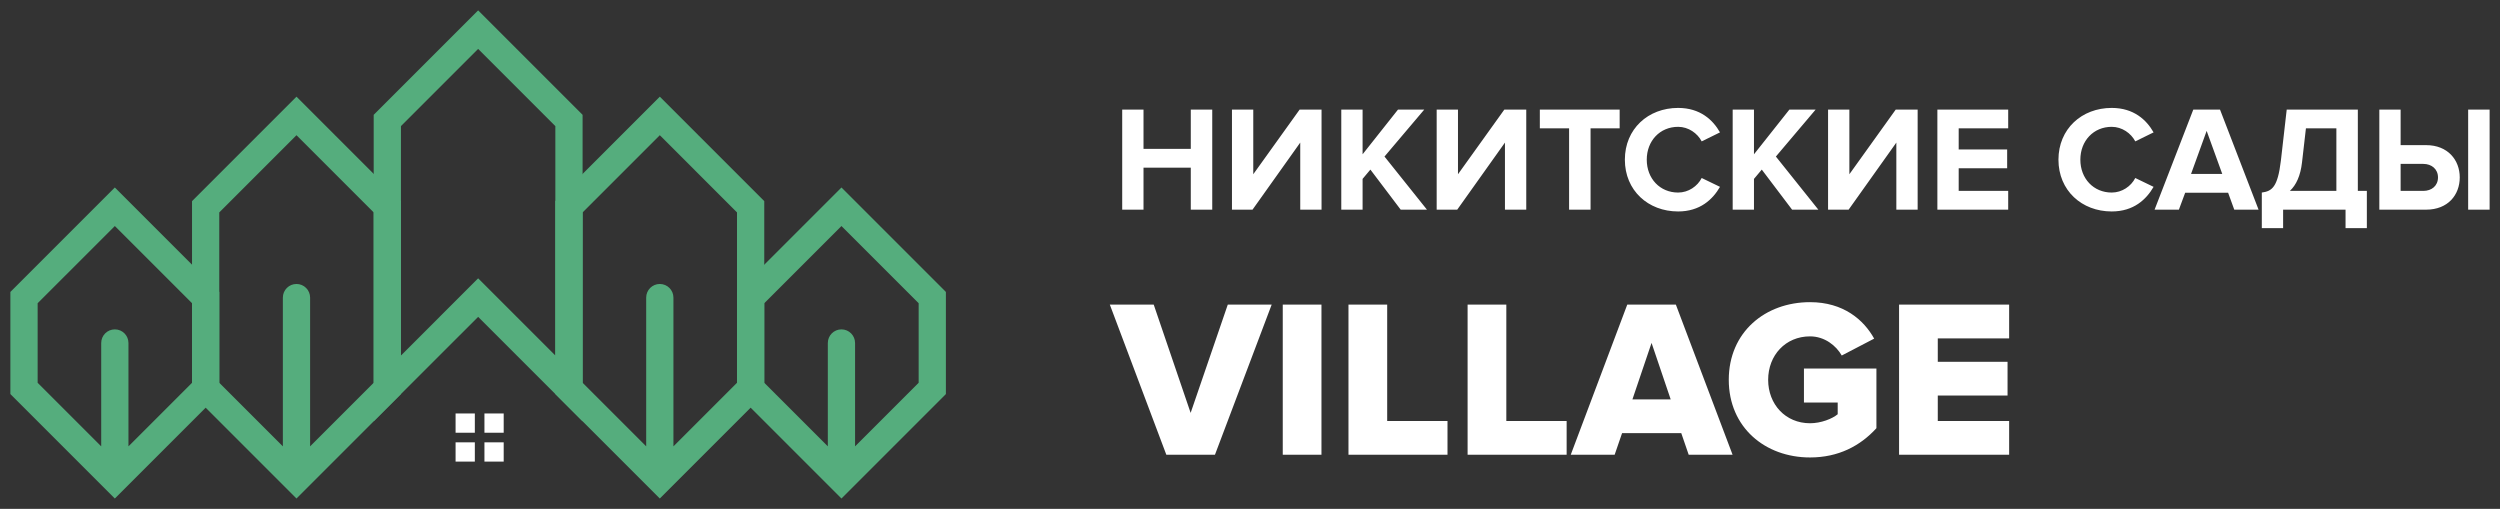 <?xml version="1.0" encoding="UTF-8"?> <svg xmlns="http://www.w3.org/2000/svg" viewBox="5435 4985 240.782 49.013"><rect x="5435" y="4985" width="240.782" height="49.013" fill="#333333" stroke="none"/><path fill="#55AD7D" fill-opacity="1" stroke="" stroke-opacity="1" stroke-width="1" fill-rule="evenodd" id="tSvgae69cd326" d="M 5446.06 5003.058 C 5456.12 5013.118 5456.12 5013.118 5456.12 5013.118 C 5456.12 5013.118 5456.12 5022.953 5456.12 5022.953 C 5456.12 5022.953 5446.06 5033.013 5446.06 5033.013 C 5446.06 5033.013 5436 5022.953 5436 5022.953 C 5436 5022.953 5436 5013.118 5436 5013.118 C 5436 5013.118 5446.06 5003.058 5446.06 5003.058 M 5438.625 5014.205 C 5438.625 5021.866 5438.625 5021.866 5438.625 5021.866 C 5438.625 5021.866 5444.748 5027.989 5444.748 5027.989 C 5444.748 5027.989 5444.748 5018.036 5444.748 5018.036 C 5444.748 5017.311 5445.335 5016.723 5446.06 5016.723 C 5446.785 5016.723 5447.372 5017.311 5447.372 5018.036 C 5447.372 5027.989 5447.372 5027.989 5447.372 5027.989 C 5447.372 5027.989 5453.496 5021.866 5453.496 5021.866 C 5453.496 5021.866 5453.496 5014.205 5453.496 5014.205 C 5453.496 5014.205 5446.06 5006.77 5446.06 5006.77" clip-rule="evenodd"></path><path fill="#55AD7D" fill-opacity="1" stroke="" stroke-opacity="1" stroke-width="1" fill-rule="evenodd" id="tSvg1e3cd11ad6" d="M 5516.042 5003.058 C 5526.102 5013.118 5526.102 5013.118 5526.102 5013.118 C 5526.102 5013.118 5526.102 5022.953 5526.102 5022.953 C 5526.102 5022.953 5516.042 5033.013 5516.042 5033.013 C 5516.042 5033.013 5505.982 5022.953 5505.982 5022.953 C 5505.982 5022.953 5505.982 5013.118 5505.982 5013.118 C 5505.982 5013.118 5516.042 5003.058 5516.042 5003.058 M 5508.607 5014.205 C 5508.607 5021.866 5508.607 5021.866 5508.607 5021.866 C 5508.607 5021.866 5514.73 5027.989 5514.73 5027.989 C 5514.73 5027.989 5514.73 5018.036 5514.73 5018.036 C 5514.73 5017.311 5515.318 5016.723 5516.042 5016.723 C 5516.767 5016.723 5517.354 5017.311 5517.354 5018.036 C 5517.354 5027.989 5517.354 5027.989 5517.354 5027.989 C 5517.354 5027.989 5523.478 5021.866 5523.478 5021.866 C 5523.478 5021.866 5523.478 5014.205 5523.478 5014.205 C 5523.478 5014.205 5516.042 5006.77 5516.042 5006.77" clip-rule="evenodd"></path><path fill="#55AD7D" fill-opacity="1" stroke="" stroke-opacity="1" stroke-width="1" fill-rule="evenodd" id="tSvga2327c3679" d="M 5498.548 4994.311 C 5508.608 5004.371 5508.608 5004.371 5508.608 5004.371 C 5508.608 5004.371 5508.608 5022.953 5508.608 5022.953 C 5508.608 5022.953 5498.548 5033.013 5498.548 5033.013 C 5498.548 5033.013 5488.488 5022.953 5488.488 5022.953 C 5488.488 5022.953 5488.488 5004.371 5488.488 5004.371 C 5488.488 5004.371 5498.548 4994.311 5498.548 4994.311 M 5491.112 5005.458 C 5491.112 5021.866 5491.112 5021.866 5491.112 5021.866 C 5491.112 5021.866 5497.236 5027.99 5497.236 5027.99 C 5497.236 5027.99 5497.236 5013.662 5497.236 5013.662 C 5497.236 5012.937 5497.823 5012.35 5498.548 5012.35 C 5499.272 5012.35 5499.86 5012.937 5499.86 5013.662 C 5499.86 5027.99 5499.86 5027.99 5499.86 5027.99 C 5499.86 5027.99 5505.983 5021.866 5505.983 5021.866 C 5505.983 5021.866 5505.983 5005.458 5505.983 5005.458 C 5505.983 5005.458 5498.548 4998.022 5498.548 4998.022" clip-rule="evenodd"></path><path fill="#55AD7D" fill-opacity="1" stroke="" stroke-opacity="1" stroke-width="1" fill-rule="evenodd" id="tSvgbce9d91718" d="M 5463.555 4994.311 C 5473.615 5004.371 5473.615 5004.371 5473.615 5004.371 C 5473.615 5004.371 5473.615 5022.953 5473.615 5022.953 C 5473.615 5022.953 5463.555 5033.013 5463.555 5033.013 C 5463.555 5033.013 5453.495 5022.953 5453.495 5022.953 C 5453.495 5022.953 5453.495 5004.371 5453.495 5004.371 C 5453.495 5004.371 5463.555 4994.311 5463.555 4994.311 M 5456.119 5005.458 C 5456.119 5021.866 5456.119 5021.866 5456.119 5021.866 C 5456.119 5021.866 5462.243 5027.99 5462.243 5027.99 C 5462.243 5027.99 5462.243 5013.662 5462.243 5013.662 C 5462.243 5012.937 5462.83 5012.35 5463.555 5012.35 C 5464.279 5012.35 5464.867 5012.937 5464.867 5013.662 C 5464.867 5027.99 5464.867 5027.99 5464.867 5027.99 C 5464.867 5027.99 5470.99 5021.866 5470.99 5021.866 C 5470.99 5021.866 5470.99 5005.458 5470.99 5005.458 C 5470.99 5005.458 5463.555 4998.022 5463.555 4998.022" clip-rule="evenodd"></path><path fill="#55AD7D" fill-opacity="1" stroke="" stroke-opacity="1" stroke-width="1" fill-rule="evenodd" id="tSvg9cb8a70c3" d="M 5481.051 4986 C 5491.111 4996.06 5491.111 4996.06 5491.111 4996.06 C 5491.111 4996.06 5491.111 5025.577 5491.111 5025.577 C 5491.111 5025.577 5481.051 5015.518 5481.051 5015.518 C 5481.051 5015.518 5470.991 5025.577 5470.991 5025.577 C 5470.991 5025.577 5470.991 4996.06 5470.991 4996.06 C 5470.991 4996.06 5481.051 4986 5481.051 4986 M 5473.616 4997.147 C 5473.616 5019.242 5473.616 5019.242 5473.616 5019.242 C 5473.616 5019.242 5481.051 5011.806 5481.051 5011.806 C 5481.051 5011.806 5488.487 5019.242 5488.487 5019.242 C 5488.487 5019.242 5488.487 4997.147 5488.487 4997.147 C 5488.487 4997.147 5481.051 4989.712 5481.051 4989.712" clip-rule="evenodd"></path><path fill="#ffffff" fill-opacity="1" stroke="" stroke-opacity="1" stroke-width="1" fill-rule="evenodd" id="tSvg14f9bc6e6ca" d="M 5478.878 5024.822 C 5480.733 5024.822 5480.733 5024.822 5480.733 5024.822 C 5480.733 5024.822 5480.733 5026.677 5480.733 5026.677 C 5480.733 5026.677 5478.878 5026.677 5478.878 5026.677 C 5478.878 5026.677 5478.878 5024.822 5478.878 5024.822Z"></path><path fill="#ffffff" fill-opacity="1" stroke="" stroke-opacity="1" stroke-width="1" fill-rule="evenodd" id="tSvgc4f64722ae" d="M 5478.878 5027.604 C 5480.733 5027.604 5480.733 5027.604 5480.733 5027.604 C 5480.733 5027.604 5480.733 5029.458 5480.733 5029.458 C 5480.733 5029.458 5478.878 5029.458 5478.878 5029.458 C 5478.878 5029.458 5478.878 5027.604 5478.878 5027.604Z"></path><path fill="#ffffff" fill-opacity="1" stroke="" stroke-opacity="1" stroke-width="1" fill-rule="evenodd" id="tSvgcc9a3eb2c2" d="M 5481.658 5024.822 C 5483.512 5024.822 5483.512 5024.822 5483.512 5024.822 C 5483.512 5024.822 5483.512 5026.677 5483.512 5026.677 C 5483.512 5026.677 5481.658 5026.677 5481.658 5026.677 C 5481.658 5026.677 5481.658 5024.822 5481.658 5024.822Z"></path><path fill="#ffffff" fill-opacity="1" stroke="" stroke-opacity="1" stroke-width="1" fill-rule="evenodd" id="tSvg12e4eb90f64" d="M 5481.658 5027.604 C 5483.512 5027.604 5483.512 5027.604 5483.512 5027.604 C 5483.512 5027.604 5483.512 5029.458 5483.512 5029.458 C 5483.512 5029.458 5481.658 5029.458 5481.658 5029.458 C 5481.658 5029.458 5481.658 5027.604 5481.658 5027.604Z"></path><path fill="#ffffff" fill-opacity="1" stroke="" stroke-opacity="1" stroke-width="1" fill-rule="evenodd" id="tSvg30404abe87" d="M 5551.755 5005.193 C 5549.688 5005.193 5549.688 5005.193 5549.688 5005.193 C 5549.688 5005.193 5549.688 5001.146 5549.688 5001.146 C 5549.688 5001.146 5545.135 5001.146 5545.135 5001.146 C 5545.135 5001.146 5545.135 5005.193 5545.135 5005.193 C 5545.135 5005.193 5543.083 5005.193 5543.083 5005.193 C 5543.083 5005.193 5543.083 4995.553 5543.083 4995.553 C 5543.083 4995.553 5545.135 4995.553 5545.135 4995.553 C 5545.135 4995.553 5545.135 4999.34 5545.135 4999.34 C 5545.135 4999.34 5549.688 4999.34 5549.688 4999.34 C 5549.688 4999.34 5549.688 4995.553 5549.688 4995.553 C 5549.688 4995.553 5551.755 4995.553 5551.755 4995.553 C 5551.755 4995.553 5551.755 5005.193 5551.755 5005.193 M 5555.634 5005.193 C 5553.654 5005.193 5553.654 5005.193 5553.654 5005.193 C 5553.654 5005.193 5553.654 4995.553 5553.654 4995.553 C 5553.654 4995.553 5555.706 4995.553 5555.706 4995.553 C 5555.706 4995.553 5555.706 5001.782 5555.706 5001.782 C 5555.706 5001.782 5560.172 4995.553 5560.172 4995.553 C 5560.172 4995.553 5562.282 4995.553 5562.282 4995.553 C 5562.282 4995.553 5562.282 5005.193 5562.282 5005.193 C 5562.282 5005.193 5560.23 5005.193 5560.23 5005.193 C 5560.23 5005.193 5560.23 4998.733 5560.23 4998.733 C 5560.23 4998.733 5555.634 5005.193 5555.634 5005.193 M 5572.434 5005.193 C 5569.905 5005.193 5569.905 5005.193 5569.905 5005.193 C 5569.905 5005.193 5566.986 5001.334 5566.986 5001.334 C 5566.986 5001.334 5566.235 5002.23 5566.235 5002.23 C 5566.235 5002.23 5566.235 5005.193 5566.235 5005.193 C 5566.235 5005.193 5564.183 5005.193 5564.183 5005.193 C 5564.183 5005.193 5564.183 4995.553 5564.183 4995.553 C 5564.183 4995.553 5566.235 4995.553 5566.235 4995.553 C 5566.235 4995.553 5566.235 4999.86 5566.235 4999.86 C 5566.235 4999.86 5569.646 4995.553 5569.646 4995.553 C 5569.646 4995.553 5572.175 4995.553 5572.175 4995.553 C 5572.175 4995.553 5568.344 5000.077 5568.344 5000.077 C 5568.344 5000.077 5572.434 5005.193 5572.434 5005.193 M 5575.35 5005.193 C 5573.37 5005.193 5573.37 5005.193 5573.37 5005.193 C 5573.37 5005.193 5573.37 4995.553 5573.37 4995.553 C 5573.37 4995.553 5575.422 4995.553 5575.422 4995.553 C 5575.422 4995.553 5575.422 5001.782 5575.422 5001.782 C 5575.422 5001.782 5579.888 4995.553 5579.888 4995.553 C 5579.888 4995.553 5581.998 4995.553 5581.998 4995.553 C 5581.998 4995.553 5581.998 5005.193 5581.998 5005.193 C 5581.998 5005.193 5579.946 5005.193 5579.946 5005.193 C 5579.946 5005.193 5579.946 4998.733 5579.946 4998.733 C 5579.946 4998.733 5575.35 5005.193 5575.35 5005.193 M 5588.191 5005.193 C 5586.124 5005.193 5586.124 5005.193 5586.124 5005.193 C 5586.124 5005.193 5586.124 4997.36 5586.124 4997.36 C 5586.124 4997.36 5583.306 4997.36 5583.306 4997.36 C 5583.306 4997.36 5583.306 4995.553 5583.306 4995.553 C 5583.306 4995.553 5590.994 4995.553 5590.994 4995.553 C 5590.994 4995.553 5590.994 4997.36 5590.994 4997.36 C 5590.994 4997.36 5588.191 4997.36 5588.191 4997.36 C 5588.191 4997.36 5588.191 5005.193 5588.191 5005.193 M 5596.625 5005.366 C 5593.734 5005.366 5591.495 5003.343 5591.495 5000.38 C 5591.495 4997.418 5593.734 4995.394 5596.625 4995.394 C 5598.75 4995.394 5599.978 4996.551 5600.657 4997.75 C 5598.894 4998.617 5598.894 4998.617 5598.894 4998.617 C 5598.489 4997.837 5597.622 4997.215 5596.625 4997.215 C 5594.876 4997.215 5593.604 4998.559 5593.604 5000.38 C 5593.604 5002.201 5594.876 5003.545 5596.625 5003.545 C 5597.622 5003.545 5598.489 5002.938 5598.894 5002.143 C 5600.657 5002.996 5600.657 5002.996 5600.657 5002.996 C 5599.963 5004.196 5598.75 5005.366 5596.625 5005.366Z M 5610.13 5005.193 C 5607.601 5005.193 5607.601 5005.193 5607.601 5005.193 C 5607.601 5005.193 5604.682 5001.334 5604.682 5001.334 C 5604.682 5001.334 5603.93 5002.23 5603.93 5002.23 C 5603.93 5002.23 5603.93 5005.193 5603.93 5005.193 C 5603.93 5005.193 5601.879 5005.193 5601.879 5005.193 C 5601.879 5005.193 5601.879 4995.553 5601.879 4995.553 C 5601.879 4995.553 5603.93 4995.553 5603.93 4995.553 C 5603.93 4995.553 5603.93 4999.86 5603.93 4999.86 C 5603.93 4999.86 5607.342 4995.553 5607.342 4995.553 C 5607.342 4995.553 5609.87 4995.553 5609.87 4995.553 C 5609.87 4995.553 5606.04 5000.077 5606.04 5000.077 C 5606.04 5000.077 5610.13 5005.193 5610.13 5005.193 M 5613.046 5005.193 C 5611.066 5005.193 5611.066 5005.193 5611.066 5005.193 C 5611.066 5005.193 5611.066 4995.553 5611.066 4995.553 C 5611.066 4995.553 5613.118 4995.553 5613.118 4995.553 C 5613.118 4995.553 5613.118 5001.782 5613.118 5001.782 C 5613.118 5001.782 5617.584 4995.553 5617.584 4995.553 C 5617.584 4995.553 5619.694 4995.553 5619.694 4995.553 C 5619.694 4995.553 5619.694 5005.193 5619.694 5005.193 C 5619.694 5005.193 5617.642 5005.193 5617.642 5005.193 C 5617.642 5005.193 5617.642 4998.733 5617.642 4998.733 C 5617.642 4998.733 5613.046 5005.193 5613.046 5005.193 M 5628.415 5005.193 C 5621.594 5005.193 5621.594 5005.193 5621.594 5005.193 C 5621.594 5005.193 5621.594 4995.553 5621.594 4995.553 C 5621.594 4995.553 5628.415 4995.553 5628.415 4995.553 C 5628.415 4995.553 5628.415 4997.36 5628.415 4997.36 C 5628.415 4997.36 5623.647 4997.36 5623.647 4997.36 C 5623.647 4997.36 5623.647 4999.398 5623.647 4999.398 C 5623.647 4999.398 5628.315 4999.398 5628.315 4999.398 C 5628.315 4999.398 5628.315 5001.204 5628.315 5001.204 C 5628.315 5001.204 5623.647 5001.204 5623.647 5001.204 C 5623.647 5001.204 5623.647 5003.386 5623.647 5003.386 C 5623.647 5003.386 5628.415 5003.386 5628.415 5003.386 C 5628.415 5003.386 5628.415 5005.193 5628.415 5005.193 M 5638.385 5005.366 C 5635.495 5005.366 5633.255 5003.343 5633.255 5000.38 C 5633.255 4997.418 5635.495 4995.394 5638.385 4995.394 C 5640.51 4995.394 5641.738 4996.551 5642.418 4997.75 C 5640.654 4998.617 5640.654 4998.617 5640.654 4998.617 C 5640.25 4997.837 5639.382 4997.215 5638.385 4997.215 C 5636.637 4997.215 5635.365 4998.559 5635.365 5000.38 C 5635.365 5002.201 5636.637 5003.545 5638.385 5003.545 C 5639.382 5003.545 5640.25 5002.938 5640.654 5002.143 C 5642.418 5002.996 5642.418 5002.996 5642.418 5002.996 C 5641.723 5004.196 5640.51 5005.366 5638.385 5005.366Z M 5652.529 5005.193 C 5650.188 5005.193 5650.188 5005.193 5650.188 5005.193 C 5650.188 5005.193 5649.595 5003.56 5649.595 5003.56 C 5649.595 5003.56 5645.462 5003.56 5645.462 5003.56 C 5645.462 5003.56 5644.855 5005.193 5644.855 5005.193 C 5644.855 5005.193 5642.514 5005.193 5642.514 5005.193 C 5642.514 5005.193 5646.243 4995.553 5646.243 4995.553 C 5646.243 4995.553 5648.815 4995.553 5648.815 4995.553 C 5648.815 4995.553 5652.529 5005.193 5652.529 5005.193 M 5649.032 5001.753 C 5647.529 4997.606 5647.529 4997.606 5647.529 4997.606 C 5647.529 4997.606 5646.026 5001.753 5646.026 5001.753 C 5646.026 5001.753 5649.032 5001.753 5649.032 5001.753 M 5652.841 5006.97 C 5652.841 5003.545 5652.841 5003.545 5652.841 5003.545 C 5653.824 5003.415 5654.373 5003.025 5654.677 5000.482 C 5655.24 4995.553 5655.24 4995.553 5655.24 4995.553 C 5655.24 4995.553 5662.09 4995.553 5662.09 4995.553 C 5662.09 4995.553 5662.09 5003.386 5662.09 5003.386 C 5662.09 5003.386 5662.958 5003.386 5662.958 5003.386 C 5662.958 5003.386 5662.958 5006.97 5662.958 5006.97 C 5662.958 5006.97 5660.906 5006.97 5660.906 5006.97 C 5660.906 5006.97 5660.906 5005.193 5660.906 5005.193 C 5660.906 5005.193 5654.893 5005.193 5654.893 5005.193 C 5654.893 5005.193 5654.893 5006.97 5654.893 5006.97 C 5654.893 5006.97 5652.841 5006.97 5652.841 5006.97 M 5656.715 5000.626 C 5656.57 5001.927 5656.151 5002.823 5655.544 5003.386 C 5660.023 5003.386 5660.023 5003.386 5660.023 5003.386 C 5660.023 5003.386 5660.023 4997.36 5660.023 4997.36 C 5660.023 4997.36 5657.09 4997.36 5657.09 4997.36 C 5657.09 4997.36 5656.715 5000.626 5656.715 5000.626 M 5664.16 4995.553 C 5666.211 4995.553 5666.211 4995.553 5666.211 4995.553 C 5666.211 4995.553 5666.211 4998.978 5666.211 4998.978 C 5666.211 4998.978 5668.668 4998.978 5668.668 4998.978 C 5670.75 4998.978 5671.905 5000.409 5671.905 5002.086 C 5671.905 5003.777 5670.763 5005.193 5668.668 5005.193 C 5664.16 5005.193 5664.16 5005.193 5664.16 5005.193 C 5664.16 5005.193 5664.16 4995.553 5664.16 4995.553 M 5668.394 5000.785 C 5666.211 5000.785 5666.211 5000.785 5666.211 5000.785 C 5666.211 5000.785 5666.211 5003.386 5666.211 5003.386 C 5666.211 5003.386 5668.394 5003.386 5668.394 5003.386 C 5669.202 5003.386 5669.81 5002.895 5669.81 5002.086 C 5669.81 5001.291 5669.202 5000.785 5668.394 5000.785Z M 5674.782 5005.193 C 5672.715 5005.193 5672.715 5005.193 5672.715 5005.193 C 5672.715 5005.193 5672.715 4995.553 5672.715 4995.553 C 5672.715 4995.553 5674.782 4995.553 5674.782 4995.553 C 5674.782 4995.553 5674.782 5005.193 5674.782 5005.193 M 5552.015 5028.799 C 5547.333 5028.799 5547.333 5028.799 5547.333 5028.799 C 5547.333 5028.799 5541.891 5014.34 5541.891 5014.34 C 5541.891 5014.34 5546.119 5014.34 5546.119 5014.34 C 5546.119 5014.34 5549.674 5024.767 5549.674 5024.767 C 5549.674 5024.767 5553.25 5014.34 5553.25 5014.34 C 5553.25 5014.34 5557.478 5014.34 5557.478 5014.34 C 5557.478 5014.34 5552.015 5028.799 5552.015 5028.799 M 5562.274 5028.799 C 5558.546 5028.799 5558.546 5028.799 5558.546 5028.799 C 5558.546 5028.799 5558.546 5014.34 5558.546 5014.34 C 5558.546 5014.34 5562.274 5014.34 5562.274 5014.34 C 5562.274 5014.34 5562.274 5028.799 5562.274 5028.799 M 5574.413 5028.799 C 5564.875 5028.799 5564.875 5028.799 5564.875 5028.799 C 5564.875 5028.799 5564.875 5014.34 5564.875 5014.34 C 5564.875 5014.34 5568.604 5014.34 5568.604 5014.34 C 5568.604 5014.34 5568.604 5025.548 5568.604 5025.548 C 5568.604 5025.548 5574.413 5025.548 5574.413 5025.548 C 5574.413 5025.548 5574.413 5028.799 5574.413 5028.799 M 5585.887 5028.799 C 5576.349 5028.799 5576.349 5028.799 5576.349 5028.799 C 5576.349 5028.799 5576.349 5014.34 5576.349 5014.34 C 5576.349 5014.34 5580.078 5014.34 5580.078 5014.34 C 5580.078 5014.34 5580.078 5025.548 5580.078 5025.548 C 5580.078 5025.548 5585.887 5025.548 5585.887 5025.548 C 5585.887 5025.548 5585.887 5028.799 5585.887 5028.799 M 5601.87 5028.799 C 5597.643 5028.799 5597.643 5028.799 5597.643 5028.799 C 5597.643 5028.799 5596.928 5026.718 5596.928 5026.718 C 5596.928 5026.718 5591.226 5026.718 5591.226 5026.718 C 5591.226 5026.718 5590.511 5028.799 5590.511 5028.799 C 5590.511 5028.799 5586.283 5028.799 5586.283 5028.799 C 5586.283 5028.799 5591.725 5014.34 5591.725 5014.34 C 5591.725 5014.34 5596.408 5014.34 5596.408 5014.34 C 5596.408 5014.34 5601.87 5028.799 5601.87 5028.799 M 5595.909 5023.467 C 5594.066 5018.026 5594.066 5018.026 5594.066 5018.026 C 5594.066 5018.026 5592.223 5023.467 5592.223 5023.467 C 5592.223 5023.467 5595.909 5023.467 5595.909 5023.467 M 5609.328 5029.059 C 5605.014 5029.059 5601.503 5026.176 5601.503 5021.581 C 5601.503 5016.985 5605.014 5014.102 5609.328 5014.102 C 5612.558 5014.102 5614.509 5015.814 5615.506 5017.614 C 5612.384 5019.24 5612.384 5019.24 5612.384 5019.24 C 5611.842 5018.286 5610.737 5017.397 5609.328 5017.397 C 5606.965 5017.397 5605.296 5019.218 5605.296 5021.581 C 5605.296 5023.944 5606.965 5025.764 5609.328 5025.764 C 5610.391 5025.764 5611.474 5025.331 5611.994 5024.897 C 5611.994 5023.77 5611.994 5023.77 5611.994 5023.77 C 5611.994 5023.77 5608.743 5023.77 5608.743 5023.77 C 5608.743 5023.77 5608.743 5020.497 5608.743 5020.497 C 5608.743 5020.497 5615.723 5020.497 5615.723 5020.497 C 5615.723 5020.497 5615.723 5026.241 5615.723 5026.241 C 5614.162 5027.954 5612.06 5029.059 5609.328 5029.059Z M 5628.506 5028.799 C 5617.904 5028.799 5617.904 5028.799 5617.904 5028.799 C 5617.904 5028.799 5617.904 5014.34 5617.904 5014.34 C 5617.904 5014.34 5628.506 5014.34 5628.506 5014.34 C 5628.506 5014.34 5628.506 5017.592 5628.506 5017.592 C 5628.506 5017.592 5621.633 5017.592 5621.633 5017.592 C 5621.633 5017.592 5621.633 5019.846 5621.633 5019.846 C 5621.633 5019.846 5628.353 5019.846 5628.353 5019.846 C 5628.353 5019.846 5628.353 5023.098 5628.353 5023.098 C 5628.353 5023.098 5621.633 5023.098 5621.633 5023.098 C 5621.633 5023.098 5621.633 5025.548 5621.633 5025.548 C 5621.633 5025.548 5628.506 5025.548 5628.506 5025.548"></path><defs> </defs></svg> 